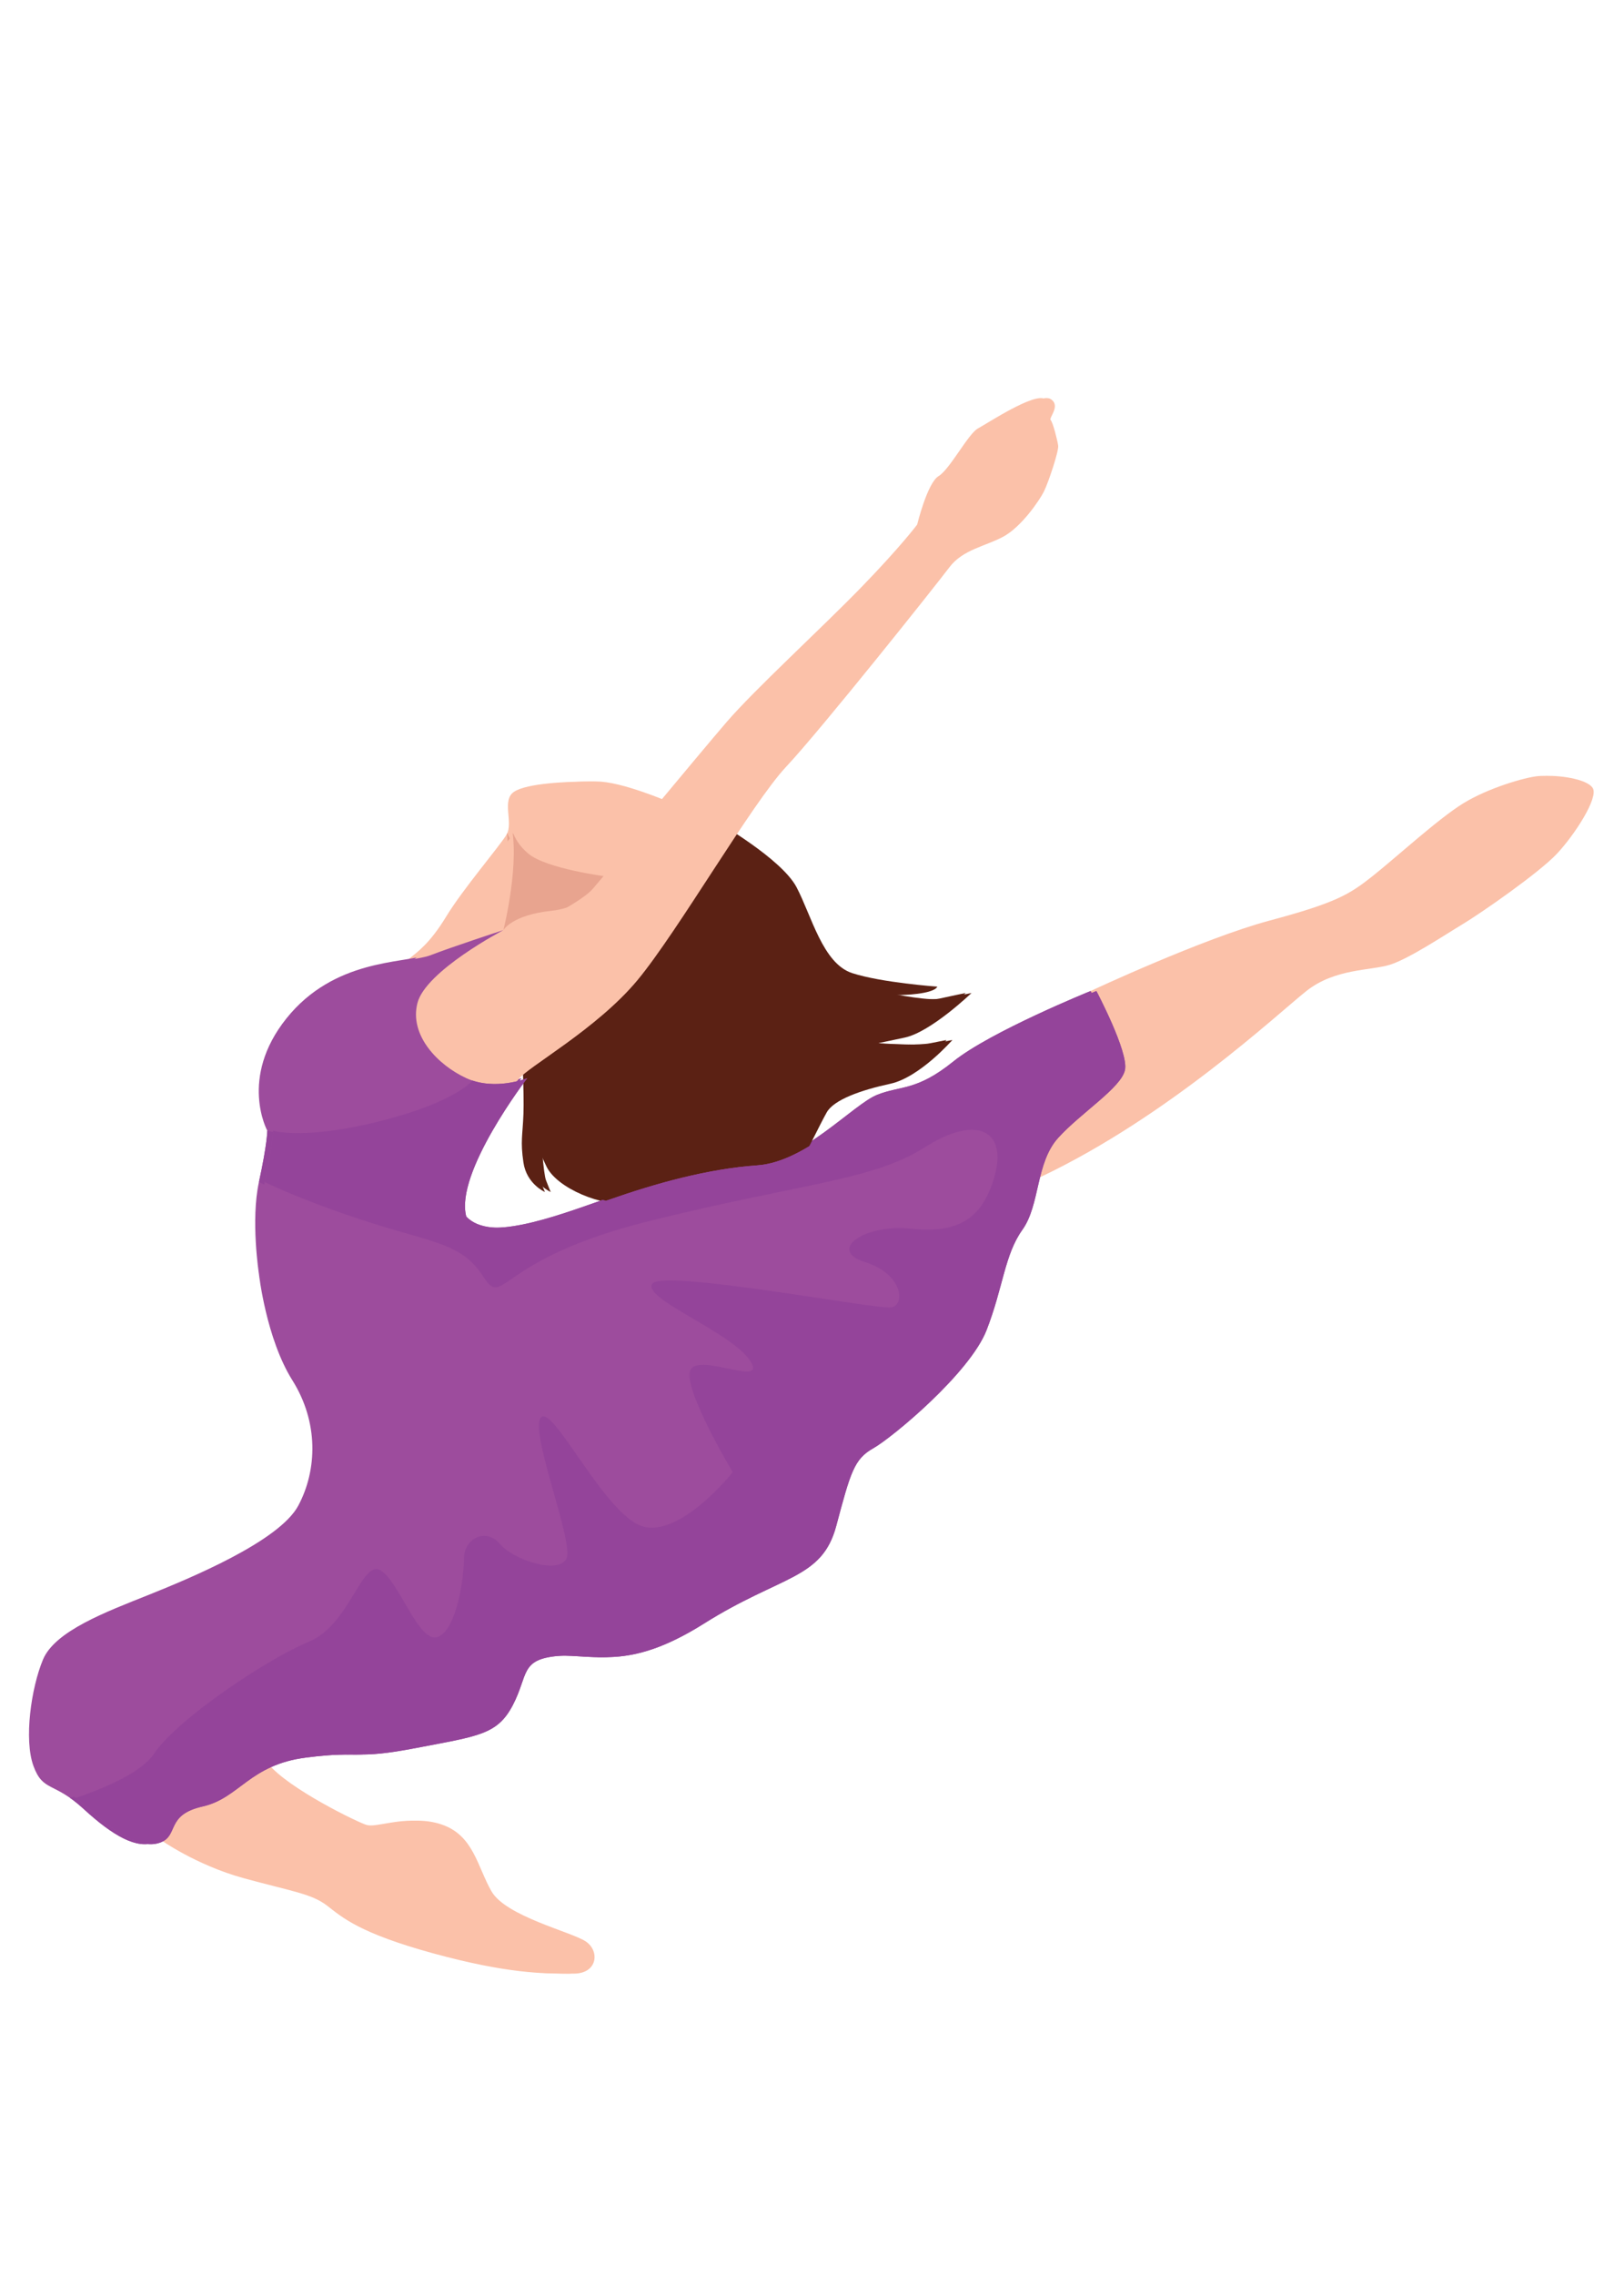 <?xml version="1.0" encoding="utf-8"?>
<!-- Generator: Adobe Illustrator 16.0.0, SVG Export Plug-In . SVG Version: 6.00 Build 0)  -->
<!DOCTYPE svg PUBLIC "-//W3C//DTD SVG 1.1//EN" "http://www.w3.org/Graphics/SVG/1.1/DTD/svg11.dtd">
<svg version="1.1" id="Layer_1" xmlns="http://www.w3.org/2000/svg" xmlns:xlink="http://www.w3.org/1999/xlink" x="0px" y="0px"
	 width="250px" height="350px" viewBox="0 0 250 350" enable-background="new 0 0 250 350" xml:space="preserve">
<path fill="#5B2114" d="M109.331,126.345c0,0,10.065,5.733,12.393,10.14c2.324,4.409,4.039,11.756,8.571,13.226
	c4.528,1.469,13.102,2.081,13.102,2.081s-0.123,0.734-3.061,1.102c-2.938,0.367-3.797,0-3.797,0s5.878,1.226,8.082,0.734
	c2.203-0.489,4.041-0.856,4.041-0.856s-6.245,6.001-10.285,6.858c-4.043,0.856-4.043,0.856-4.043,0.856s6.491,0.489,8.939,0
	c2.449-0.489,2.449-0.489,2.449-0.489s-5.021,5.752-9.552,6.734c-4.528,0.98-8.692,2.45-9.795,4.407
	c-1.103,1.96-3.183,6.37-3.552,6.737c-0.368,0.367-20.449,6.855-25.347,7.347c-4.899,0.489-11.756-2.45-13.347-5.754
	c-1.593-3.308-1.708-4.165-1.708-4.165s0.36,5.266,0.728,6.246c0.368,0.979,0.735,1.836,0.735,1.836s-2.817-1.226-3.306-4.531
	c-0.491-3.307-0.122-4.164,0-7.47c0.122-3.305-0.249-10.408-0.249-10.408L109.331,126.345z"/>
<g>
	<defs>
		<path id="XMLID_4234_" d="M102.009,123.342c0,0-7.227-3.111-10.991-3.111c-3.766,0-9.829,0.265-11.848,1.557
			c-2.021,1.29-0.091,4.779-1.194,6.616c-1.101,1.837-6.705,8.357-9.275,12.583c-2.572,4.226-4.435,5.453-5.752,6.538
			c-1.32,1.084,9.609,1.396,14.294,0c4.683-1.395,14.693-4.333,19.561-10.121C101.67,131.619,102.009,123.342,102.009,123.342z"/>
	</defs>
	<use xlink:href="#XMLID_4234_"  overflow="visible" fill="#FBC1A9"/>
	<clipPath id="XMLID_4_">
		<use xlink:href="#XMLID_4234_"  overflow="visible"/>
	</clipPath>
	<path clip-path="url(#XMLID_4_)" fill="#E8A48F" d="M77.64,126.201c0,0,0,2.817,2.817,5.143c2.815,2.325,11.938,3.489,11.938,3.489
		s-2.302,4.637-8.408,5.288c-6.103,0.651-7.389,2.978-7.389,2.978S79.353,132.322,77.64,126.201z"/>
</g>
<path fill="#FBC1A9" d="M24.637,282.992c0,0,5.49,3.927,12.837,5.948c7.348,2.02,10.469,2.387,12.858,4.224
	c2.389,1.839,4.959,4.226,16.347,7.35c11.389,3.121,17.083,3.121,20.756,3.121s4.041-3.489,1.838-4.958
	c-2.204-1.472-12.308-3.858-14.512-7.717c-2.204-3.856-2.754-8.633-7.714-10.285c-4.959-1.653-9.367,0.918-11.756,0
	c-2.387-0.919-13.408-6.43-15.43-10.104C37.843,266.898,23.554,278.332,24.637,282.992z"/>
<path fill="#FBC1A9" d="M167.888,152.465c0,0,17.266-8.083,27.552-10.838c10.286-2.753,12.307-4.04,15.797-6.794
	c3.489-2.754,10.102-8.818,13.958-11.206c3.858-2.389,9.552-4.041,11.573-4.224c2.019-0.185,6.613,0.367,7.53,1.835
	c0.919,1.469-2.756,7.165-5.512,10.104c-2.753,2.939-11.755,9.184-14.511,10.836c-2.754,1.654-8.263,5.328-11.202,6.245
	c-2.938,0.919-8.449,0.552-12.859,4.042c-4.407,3.491-21.186,19.27-40.99,28.646C139.417,190.486,167.888,152.465,167.888,152.465z"
	/>
<path fill="#FBC1A9" d="M75.432,144.559c1.872-0.136,12.665-5.206,14.921-7.807c2.254-2.603,17.177-20.647,21.513-25.68
	c4.339-5.03,14.575-14.398,20.646-20.644c6.072-6.245,8.676-9.717,8.676-9.717s1.562-6.419,3.297-7.46
	c1.734-1.04,4.569-6.534,6.073-7.344c1.503-0.81,8.675-5.55,10.294-4.511c1.619,1.041-0.349,2.892,0,3.238
	c0.347,0.347,1.041,3.124,1.155,3.933c0.115,0.81-1.504,5.667-2.197,7.055c-0.694,1.388-3.47,5.438-6.247,6.94
	c-2.774,1.503-6.245,1.968-8.327,4.743c-2.081,2.775-19.777,24.983-25.098,30.65c-5.321,5.669-16.656,25.331-22.902,32.849
	c-6.245,7.52-16.955,13.372-18.333,15.268c-1.379,1.898-5.378,3.585-10.814,3.355c-5.436-0.231-14.806-9.601-12.029-12.029
	C58.834,154.969,72.251,144.791,75.432,144.559z"/>
<g>
	<defs>
		<path id="XMLID_4233_" d="M167.888,152.465c0,0-15.429,6.245-21.124,10.836c-5.693,4.593-8.082,3.675-11.756,5.143
			c-3.673,1.469-11.573,10.286-19.286,10.838c-7.715,0.55-15.614,2.754-22.959,5.328c-7.348,2.569-18.071,6.623-21.874,2.554
			c-1.821-6.719,9.383-21.29,9.383-21.29s-4.958,2.02-9.369,0c-4.407-2.021-8.815-6.613-7.53-11.573
			c1.285-4.958,13.225-11.204,13.225-11.204s-7.897,2.571-11.204,3.858c-3.307,1.285-13.96,0.55-21.308,9.734
			c-7.347,9.184-2.939,17.266-2.939,17.266s0,2.02-1.287,7.897c-1.285,5.878,0,14.145,0,14.145s1.104,9.917,5.143,16.346
			c4.043,6.43,3.858,13.777,0.919,19.287c-2.938,5.509-16.714,11.204-23.143,13.776c-6.43,2.571-14.327,5.51-16.164,9.919
			c-1.837,4.408-2.939,12.306-1.47,16.349c1.47,4.039,3.122,2.387,7.715,6.61c4.591,4.226,8.265,6.245,11.02,5.144
			c2.756-1.103,0.736-4.224,6.428-5.509c5.695-1.288,7.165-6.43,15.981-7.532c8.817-1.102,7.348,0.367,16.899-1.469
			c9.552-1.837,12.491-2.021,14.878-6.613c2.389-4.591,1.102-6.979,6.797-7.53c5.693-0.552,10.652,2.539,22.591-4.976
			c11.94-7.517,18.186-6.78,20.39-15.047c2.204-8.265,2.754-10.286,5.693-11.938c2.938-1.654,14.877-11.573,17.449-18.184
			c2.573-6.614,2.756-11.573,5.51-15.43c2.757-3.858,2.021-10.286,5.513-14.145c3.489-3.856,9.734-7.713,10.286-10.469
			C172.848,161.834,167.888,152.465,167.888,152.465z"/>
	</defs>
	<use xlink:href="#XMLID_4233_"  overflow="visible" fill="#9D4C9D"/>
	<clipPath id="XMLID_5_">
		<use xlink:href="#XMLID_4233_"  overflow="visible"/>
	</clipPath>
	<path clip-path="url(#XMLID_5_)" fill="#94449A" d="M71.843,166.244c0,0-2.552,3.303-14.237,6.244
		c-11.683,2.937-16.458,1.469-16.458,1.469l-1.287,7.897c0,0,5.488,2.757,15.694,6.062c10.204,3.306,14.614,3.306,17.921,8.449
		c3.306,5.143,1.837-2.572,25.347-8.449c23.512-5.879,34.532-6.246,42.615-11.389c8.082-5.144,12.739-2.57,10.777,4.408
		c-1.961,6.98-6.004,8.818-12.982,8.082c-6.979-0.734-12.857,3.307-6.979,5.143c5.878,1.839,6.245,6.613,4.041,6.98
		s-34.9-5.878-36.737-3.674c-1.837,2.205,11.876,7.348,14.938,11.756s-7.591-1.102-9.061,1.47
		c-1.47,2.571,6.473,15.797,6.473,15.797s-7.575,9.552-13.452,8.449c-5.879-1.102-14.066-18.735-16.035-16.898
		c-1.966,1.837,5.013,19.101,3.91,21.675c-1.102,2.569-8.08,0.367-10.286-2.206c-2.203-2.57-5.509-0.733-5.509,2.206
		c0,2.938-1.102,11.019-4.041,12.123c-2.939,1.102-6.022-8.817-8.89-10.288c-2.866-1.468-4.703,8.451-10.948,11.021
		c-6.246,2.573-20.204,11.795-23.877,17.286c-3.675,5.491-22.042,9.899-24.981,9.899s12.123,20.94,36.368,14.695
		c24.247-6.246,84.126-31.993,100.655-44.65c16.532-12.66,22.41-17.436,30.492-38.007c8.082-20.572,17.267-45.919,16.531-50.695
		c-0.734-4.776,7.348-15.062-11.756-15.43c-19.103-0.367-65.75,12.212-70.166,10.287S71.843,166.244,71.843,166.244L71.843,166.244z
		"/>
</g>
<path fill="#5B2114" d="M110.222,126.345c0,0,10.065,5.733,12.393,10.14c2.324,4.409,4.039,11.756,8.571,13.226
	c4.528,1.469,13.102,2.081,13.102,2.081s-0.123,0.734-3.061,1.102c-2.939,0.367-3.798,0-3.798,0s5.878,1.226,8.082,0.734
	c2.204-0.489,4.042-0.856,4.042-0.856s-6.246,6.001-10.285,6.858c-4.043,0.856-4.043,0.856-4.043,0.856s6.491,0.489,8.939,0
	c2.449-0.489,2.449-0.489,2.449-0.489s-5.021,5.752-9.552,6.734c-4.528,0.98-8.693,2.45-9.795,4.407
	c-1.103,1.96-3.183,6.37-3.552,6.737c-0.367,0.367-20.449,6.855-25.347,7.347c-4.899,0.489-11.756-2.45-13.347-5.754
	c-1.593-3.308-1.708-4.165-1.708-4.165s0.36,5.266,0.728,6.246c0.367,0.979,0.735,1.836,0.735,1.836s-2.817-1.226-3.307-4.531
	c-0.491-3.307-0.122-4.164,0-7.47c0.122-3.305-0.249-10.408-0.249-10.408L110.222,126.345z"/>
<g>
	<defs>
		<path id="XMLID_2_" d="M102.901,123.342c0,0-7.227-3.111-10.992-3.111c-3.766,0-9.828,0.265-11.848,1.557
			c-2.021,1.29-0.09,4.779-1.194,6.616c-1.1,1.837-6.705,8.357-9.274,12.583c-2.572,4.226-4.435,5.453-5.753,6.538
			c-1.319,1.084,9.609,1.396,14.294,0c4.684-1.395,14.693-4.333,19.561-10.121C102.562,131.619,102.901,123.342,102.901,123.342z"/>
	</defs>
	<use xlink:href="#XMLID_2_"  overflow="visible" fill="#FBC1A9"/>
	<clipPath id="XMLID_6_">
		<use xlink:href="#XMLID_2_"  overflow="visible"/>
	</clipPath>
	<path clip-path="url(#XMLID_6_)" fill="#E8A48F" d="M78.531,126.201c0,0,0,2.817,2.817,5.143
		c2.815,2.325,11.938,3.489,11.938,3.489s-2.302,4.637-8.408,5.288c-6.103,0.651-7.389,2.978-7.389,2.978
		S80.244,132.322,78.531,126.201z"/>
</g>
<path fill="#FBC1A9" d="M25.529,282.992c0,0,5.49,3.927,12.837,5.948c7.347,2.02,10.469,2.387,12.858,4.224
	c2.389,1.839,4.958,4.226,16.347,7.35c11.388,3.121,17.083,3.121,20.756,3.121s4.04-3.489,1.838-4.958
	c-2.205-1.472-12.308-3.858-14.512-7.717c-2.204-3.856-2.754-8.633-7.715-10.285c-4.958-1.653-9.367,0.918-11.756,0
	c-2.387-0.919-13.408-6.43-15.429-10.104C38.735,266.898,24.446,278.332,25.529,282.992z"/>
<path fill="#FBC1A9" d="M168.779,152.465c0,0,17.266-8.083,27.552-10.838c10.286-2.753,12.306-4.04,15.797-6.794
	c3.489-2.754,10.102-8.818,13.958-11.206c3.858-2.389,9.552-4.041,11.573-4.224c2.019-0.185,6.612,0.367,7.53,1.835
	c0.919,1.469-2.756,7.165-5.512,10.104c-2.753,2.939-11.755,9.184-14.511,10.836c-2.755,1.654-8.264,5.328-11.202,6.245
	c-2.939,0.919-8.449,0.552-12.859,4.042c-4.407,3.491-21.186,19.27-40.991,28.646C140.309,190.486,168.779,152.465,168.779,152.465z
	"/>
<path fill="#FBC1A9" d="M76.323,144.559c1.872-0.136,12.665-5.206,14.921-7.807c2.255-2.603,17.178-20.647,21.513-25.68
	c4.338-5.03,14.575-14.398,20.646-20.644c6.072-6.245,8.676-9.717,8.676-9.717s1.562-6.419,3.297-7.46
	c1.734-1.04,4.569-6.534,6.073-7.344c1.503-0.81,8.674-5.55,10.293-4.511c1.619,1.041-0.348,2.892,0,3.238s1.042,3.124,1.156,3.933
	c0.115,0.81-1.504,5.667-2.197,7.055c-0.694,1.388-3.47,5.438-6.247,6.94c-2.775,1.503-6.245,1.968-8.327,4.743
	c-2.081,2.775-19.777,24.983-25.098,30.65c-5.32,5.669-16.656,25.331-22.902,32.849c-6.246,7.52-16.955,13.372-18.334,15.268
	c-1.379,1.898-5.378,3.585-10.813,3.355c-5.436-0.231-14.807-9.601-12.029-12.029C59.726,154.969,73.142,144.791,76.323,144.559z"/>
<g>
	<defs>
		<path id="XMLID_1_" d="M168.779,152.465c0,0-15.429,6.245-21.124,10.836c-5.693,4.593-8.082,3.675-11.756,5.143
			c-3.674,1.469-11.573,10.286-19.286,10.838c-7.715,0.55-15.614,2.754-22.96,5.328c-7.347,2.569-18.071,6.623-21.873,2.554
			c-1.821-6.719,9.383-21.29,9.383-21.29s-4.959,2.02-9.369,0c-4.407-2.021-8.815-6.613-7.53-11.573
			c1.285-4.958,13.226-11.204,13.226-11.204s-7.897,2.571-11.204,3.858c-3.306,1.285-13.96,0.55-21.307,9.734
			c-7.348,9.184-2.939,17.266-2.939,17.266s0,2.02-1.287,7.897c-1.285,5.878,0,14.145,0,14.145s1.104,9.917,5.143,16.346
			c4.043,6.43,3.858,13.777,0.919,19.287c-2.938,5.509-16.715,11.204-23.143,13.776c-6.43,2.571-14.328,5.51-16.165,9.919
			c-1.837,4.408-2.939,12.306-1.469,16.349c1.469,4.039,3.122,2.387,7.715,6.61c4.591,4.226,8.265,6.245,11.019,5.144
			c2.756-1.103,0.737-4.224,6.428-5.509c5.695-1.288,7.165-6.43,15.981-7.532c8.817-1.102,7.347,0.367,16.899-1.469
			c9.552-1.837,12.491-2.021,14.877-6.613c2.389-4.591,1.102-6.979,6.797-7.53c5.693-0.552,10.652,2.539,22.591-4.976
			c11.94-7.517,18.185-6.78,20.39-15.047c2.204-8.265,2.754-10.286,5.693-11.938c2.938-1.654,14.877-11.573,17.448-18.184
			c2.574-6.614,2.757-11.573,5.511-15.43c2.757-3.858,2.021-10.286,5.513-14.145c3.489-3.856,9.734-7.713,10.286-10.469
			C173.738,161.834,168.779,152.465,168.779,152.465z"/>
	</defs>
	<use xlink:href="#XMLID_1_"  overflow="visible" fill="#9D4C9D"/>
	<clipPath id="XMLID_7_">
		<use xlink:href="#XMLID_1_"  overflow="visible"/>
	</clipPath>
	<path clip-path="url(#XMLID_7_)" fill="#94449A" d="M72.735,166.244c0,0-2.553,3.303-14.237,6.244
		c-11.683,2.937-16.458,1.469-16.458,1.469l-1.287,7.897c0,0,5.488,2.757,15.694,6.062c10.205,3.306,14.615,3.306,17.921,8.449
		c3.306,5.143,1.836-2.572,25.347-8.449c23.511-5.879,34.532-6.246,42.614-11.389c8.083-5.144,12.74-2.57,10.777,4.408
		c-1.96,6.98-6.003,8.818-12.981,8.082c-6.979-0.734-12.857,3.307-6.979,5.143c5.878,1.839,6.245,6.613,4.041,6.98
		s-34.9-5.878-36.737-3.674c-1.837,2.205,11.876,7.348,14.938,11.756c3.063,4.408-7.591-1.102-9.061,1.47
		c-1.469,2.571,6.474,15.797,6.474,15.797s-7.576,9.552-13.452,8.449c-5.88-1.102-14.066-18.735-16.036-16.898
		c-1.965,1.837,5.014,19.101,3.911,21.675c-1.102,2.569-8.081,0.367-10.286-2.206c-2.203-2.57-5.509-0.733-5.509,2.206
		c0,2.938-1.103,11.019-4.042,12.123c-2.939,1.102-6.022-8.817-8.89-10.288c-2.866-1.468-4.703,8.451-10.948,11.021
		c-6.245,2.573-20.204,11.795-23.877,17.286c-3.676,5.491-22.042,9.899-24.981,9.899s12.124,20.94,36.368,14.695
		c24.246-6.246,84.125-31.993,100.655-44.65c16.532-12.66,22.41-17.436,30.492-38.007c8.082-20.572,17.266-45.919,16.531-50.695
		s7.348-15.062-11.756-15.43c-19.104-0.367-65.75,12.212-70.166,10.287C96.401,154.03,72.735,166.244,72.735,166.244L72.735,166.244
		z"/>
</g>
</svg>
